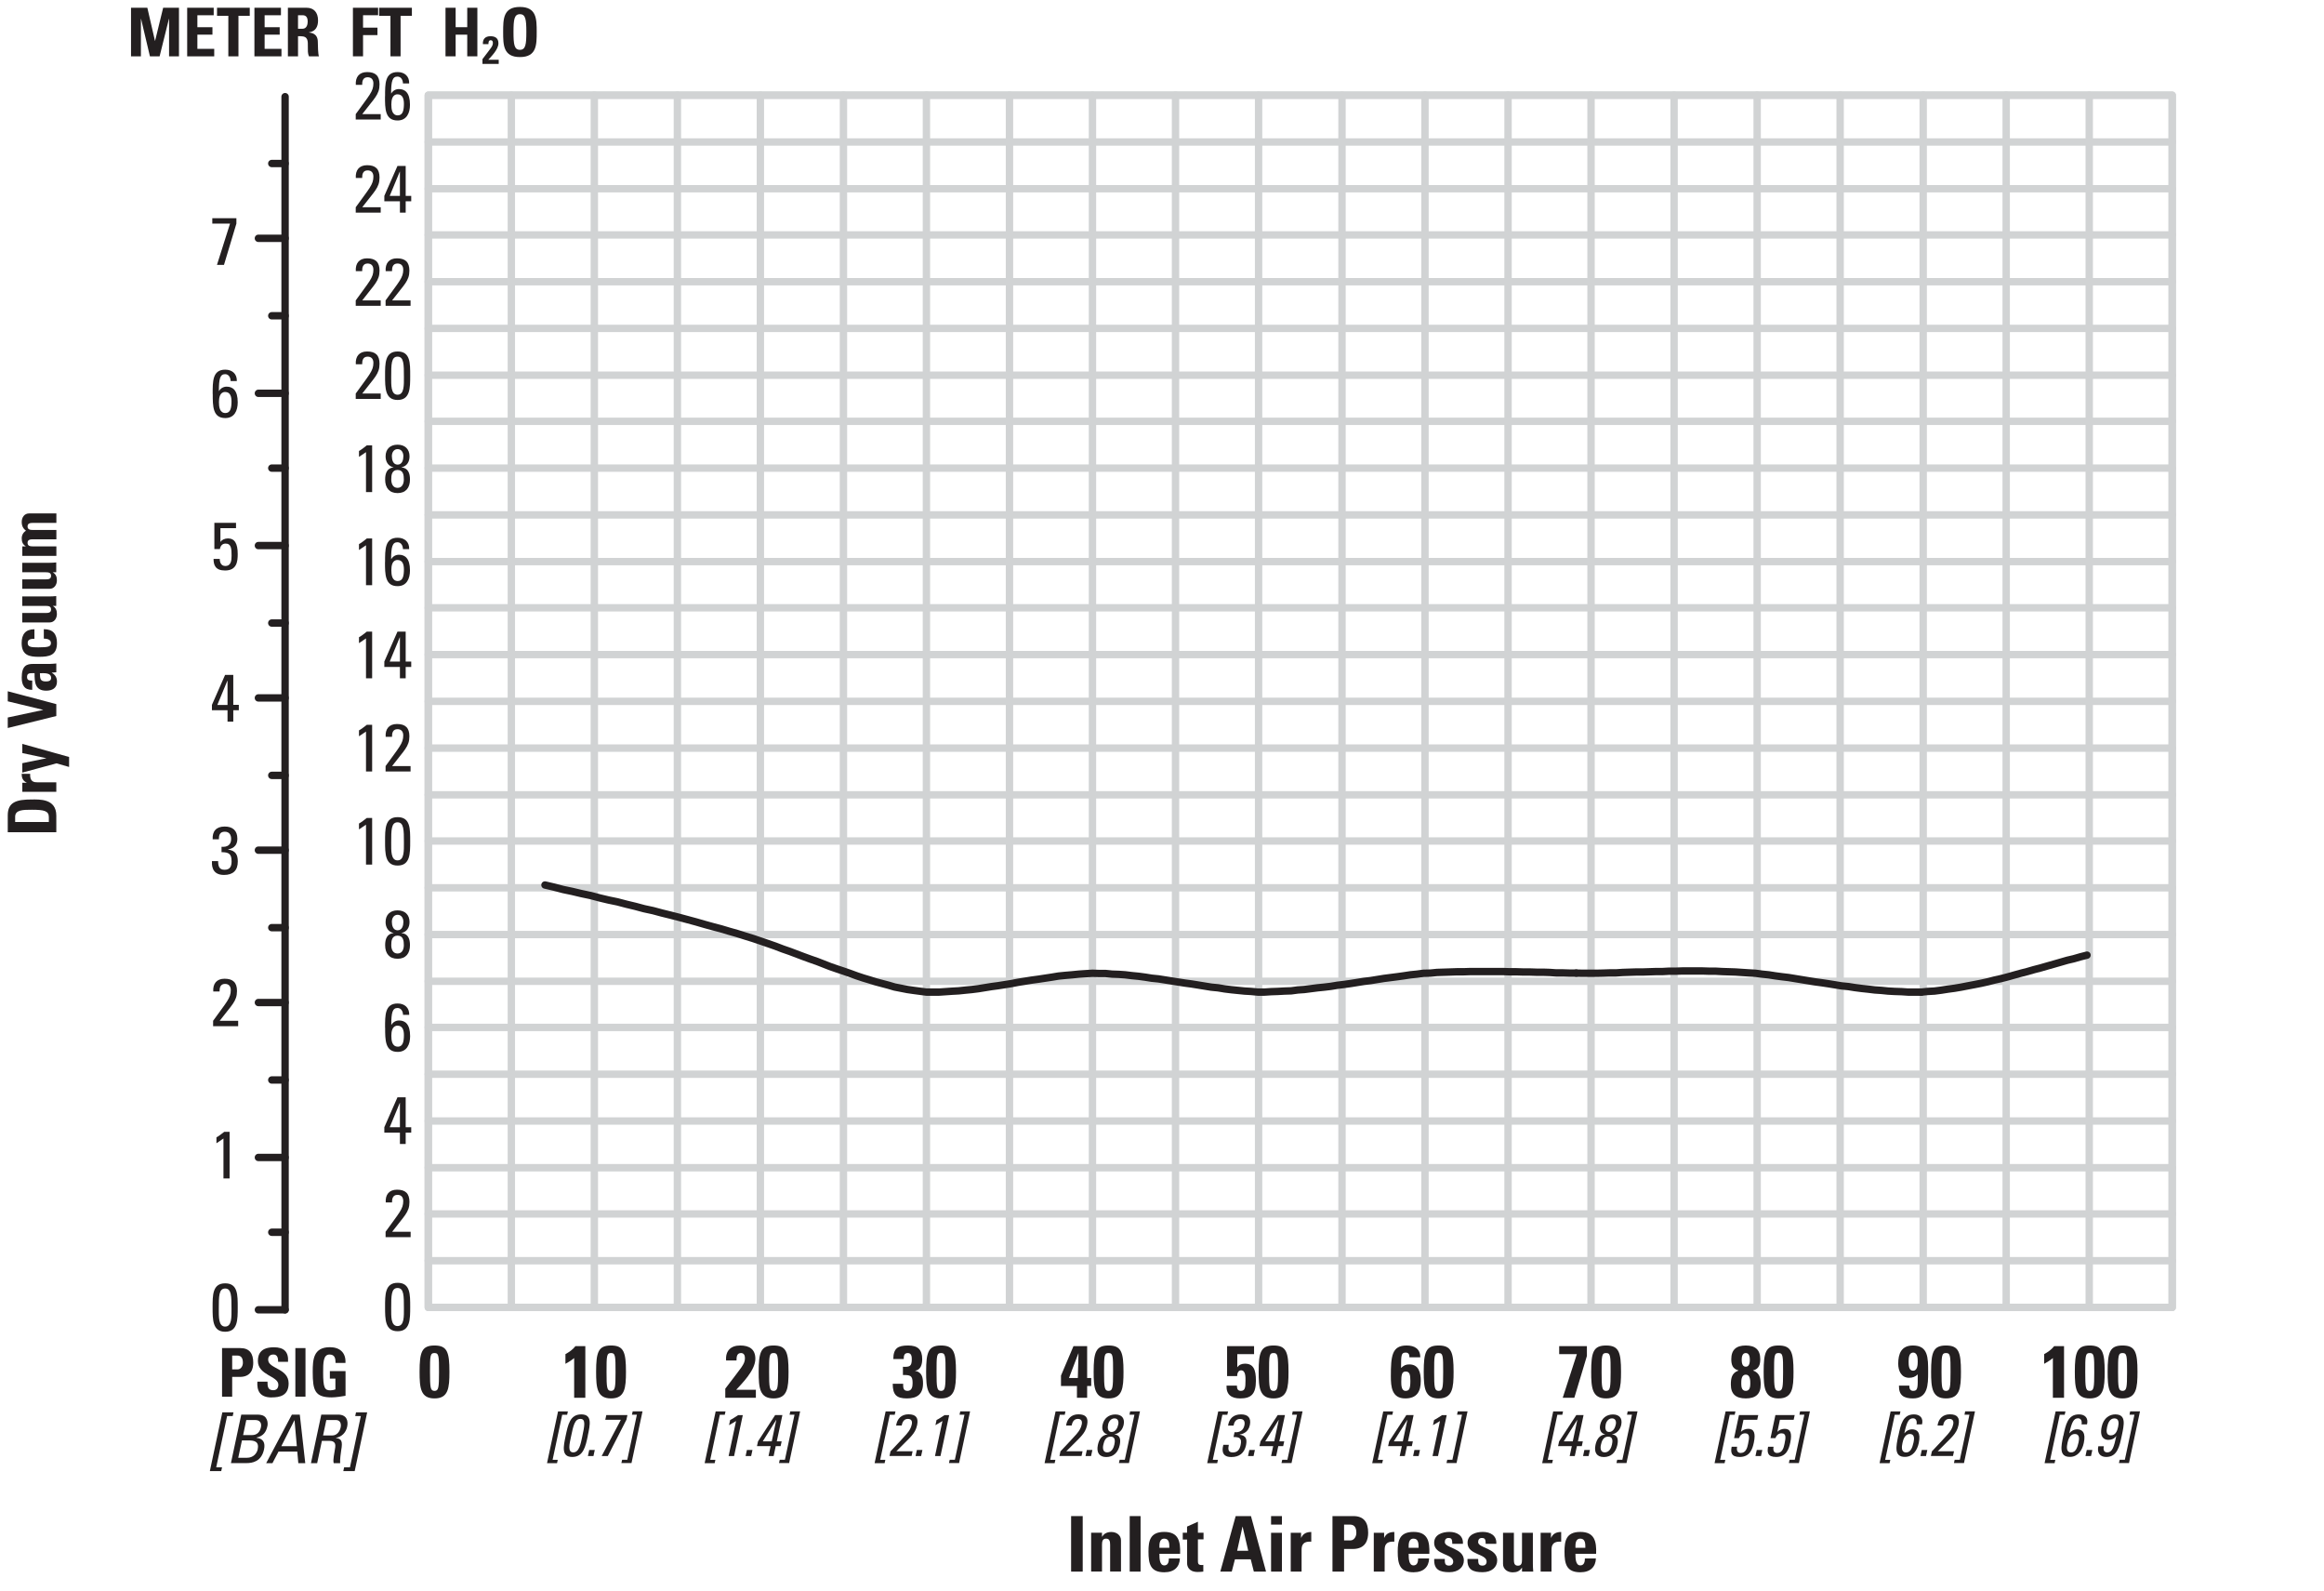 <?xml version="1.0" encoding="UTF-8"?>
<svg xmlns="http://www.w3.org/2000/svg" viewBox="0 0 314.5 215.22">
  <defs>
    <style>
      .cls-1 {
        fill: #231f20;
      }

      .cls-2 {
        stroke: #231f20;
      }

      .cls-2, .cls-3 {
        fill: none;
        stroke-linecap: round;
        stroke-linejoin: round;
      }

      .cls-3 {
        stroke: #d1d3d4;
      }
    </style>
  </defs>
  <g id="Drawn_Grid" data-name="Drawn Grid">
    <g>
      <rect class="cls-3" x="57.96" y="12.88" width="236" height="164"/>
      <line class="cls-3" x1="57.96" y1="170.56" x2="293.96" y2="170.56"/>
      <line class="cls-3" x1="57.96" y1="164.23" x2="293.96" y2="164.23"/>
      <line class="cls-3" x1="57.96" y1="157.98" x2="293.96" y2="157.98"/>
      <line class="cls-3" x1="57.96" y1="151.66" x2="293.96" y2="151.66"/>
      <line class="cls-3" x1="57.96" y1="145.33" x2="293.96" y2="145.33"/>
      <line class="cls-3" x1="57.96" y1="139" x2="293.96" y2="139"/>
      <line class="cls-3" x1="57.96" y1="132.76" x2="293.96" y2="132.76"/>
      <line class="cls-3" x1="57.96" y1="126.43" x2="293.96" y2="126.43"/>
      <line class="cls-3" x1="57.96" y1="120.11" x2="293.96" y2="120.11"/>
      <line class="cls-3" x1="57.96" y1="113.78" x2="293.96" y2="113.78"/>
      <line class="cls-3" x1="57.96" y1="107.53" x2="293.96" y2="107.53"/>
      <line class="cls-3" x1="57.96" y1="101.21" x2="293.96" y2="101.21"/>
      <line class="cls-3" x1="57.96" y1="94.88" x2="293.96" y2="94.88"/>
      <line class="cls-3" x1="57.96" y1="88.56" x2="293.96" y2="88.56"/>
      <line class="cls-3" x1="57.96" y1="82.23" x2="293.96" y2="82.23"/>
      <line class="cls-3" x1="57.96" y1="75.98" x2="293.96" y2="75.98"/>
      <line class="cls-3" x1="57.96" y1="69.66" x2="293.96" y2="69.66"/>
      <line class="cls-3" x1="57.96" y1="63.33" x2="293.96" y2="63.33"/>
      <line class="cls-3" x1="57.96" y1="57" x2="293.96" y2="57"/>
      <line class="cls-3" x1="57.96" y1="50.76" x2="293.96" y2="50.76"/>
      <line class="cls-3" x1="57.96" y1="44.43" x2="293.96" y2="44.43"/>
      <line class="cls-3" x1="57.96" y1="38.11" x2="293.96" y2="38.11"/>
      <line class="cls-3" x1="57.96" y1="31.78" x2="293.96" y2="31.78"/>
      <line class="cls-3" x1="57.96" y1="25.53" x2="293.96" y2="25.53"/>
      <line class="cls-3" x1="57.96" y1="19.21" x2="293.96" y2="19.21"/>
      <line class="cls-3" x1="282.73" y1="12.88" x2="282.73" y2="176.88"/>
      <line class="cls-3" x1="271.49" y1="12.88" x2="271.49" y2="176.88"/>
      <line class="cls-3" x1="260.26" y1="12.88" x2="260.26" y2="176.88"/>
      <line class="cls-3" x1="249.02" y1="12.88" x2="249.02" y2="176.88"/>
      <line class="cls-3" x1="237.79" y1="12.88" x2="237.79" y2="176.88"/>
      <line class="cls-3" x1="226.55" y1="12.88" x2="226.55" y2="176.88"/>
      <line class="cls-3" x1="215.31" y1="12.88" x2="215.31" y2="176.88"/>
      <line class="cls-3" x1="204.08" y1="12.88" x2="204.08" y2="176.88"/>
      <line class="cls-3" x1="192.84" y1="12.88" x2="192.84" y2="176.88"/>
      <line class="cls-3" x1="181.61" y1="12.88" x2="181.61" y2="176.88"/>
      <line class="cls-3" x1="170.32" y1="12.88" x2="170.32" y2="176.88"/>
      <line class="cls-3" x1="159.08" y1="12.88" x2="159.08" y2="176.88"/>
      <line class="cls-3" x1="147.84" y1="12.88" x2="147.84" y2="176.88"/>
      <line class="cls-3" x1="136.61" y1="12.88" x2="136.61" y2="176.88"/>
      <line class="cls-3" x1="125.37" y1="12.88" x2="125.37" y2="176.88"/>
      <line class="cls-3" x1="114.14" y1="12.88" x2="114.14" y2="176.88"/>
      <line class="cls-3" x1="102.9" y1="12.88" x2="102.9" y2="176.88"/>
      <line class="cls-3" x1="91.67" y1="12.88" x2="91.67" y2="176.88"/>
      <line class="cls-3" x1="80.43" y1="12.88" x2="80.43" y2="176.88"/>
      <line class="cls-3" x1="69.2" y1="12.88" x2="69.2" y2="176.88"/>
    </g>
  </g>
  <g id="Curves">
    <polyline class="cls-2" points="73.75 119.73 74.99 120.02 76.21 120.34 77.45 120.6 78.67 120.89 79.91 121.15 81.12 121.47 82.34 121.76 83.55 122.01 84.77 122.33 85.98 122.62 87.17 122.94 88.38 123.2 89.57 123.52 90.75 123.81 91.88 124.1 93.07 124.42 94.22 124.73 95.32 125.05 96.48 125.37 97.58 125.66 98.65 125.98 99.78 126.3 100.85 126.64 101.89 126.96 102.93 127.31 103.94 127.66 104.92 128 105.91 128.38 106.89 128.72 108.74 129.42 109.7 129.77 110.59 130.08 112.38 130.78 113.31 131.1 114.18 131.39 115.07 131.7 115.94 132.02 116.81 132.31 117.68 132.57 118.52 132.83 120.25 133.29 121.06 133.53 122.8 133.87 123.63 133.99 125.37 134.22 127.1 134.22 128.84 134.1 129.74 134.05 130.6 133.96 131.53 133.87 132.4 133.76 134.19 133.47 135.09 133.35 135.98 133.21 136.91 133.06 137.8 132.89 139.6 132.6 140.49 132.48 142.34 132.2 143.24 132.05 144.14 131.96 145.09 131.88 145.99 131.79 146.88 131.73 147.84 131.67 148.71 131.7 149.6 131.7 150.5 131.79 151.4 131.82 152.26 131.88 153.16 131.99 154.09 132.08 154.98 132.2 155.85 132.34 156.75 132.43 158.54 132.71 159.46 132.86 160.36 133 161.26 133.12 162.13 133.26 163.92 133.55 164.84 133.64 165.74 133.79 166.64 133.9 168.43 134.08 169.3 134.13 170.22 134.22 171.12 134.22 172.02 134.16 172.91 134.13 173.81 134.08 174.73 134.05 175.63 133.93 176.5 133.87 178.29 133.64 179.19 133.55 180.11 133.44 181.01 133.29 181.91 133.18 182.77 133.06 184.57 132.77 185.49 132.66 187.28 132.37 189.08 132.14 189.95 132.02 190.87 131.88 191.77 131.79 192.66 131.67 193.56 131.65 194.46 131.56 195.38 131.53 196.28 131.5 197.15 131.47 198.04 131.47 198.94 131.44 203.45 131.44 204.32 131.47 205.21 131.47 206.14 131.5 207.04 131.5 207.93 131.53 208.83 131.53 209.73 131.56 210.59 131.62 211.52 131.62 212.42 131.65 213.31 131.65"/>
    <polyline class="cls-2" points="213.31 131.65 214.21 131.67 216.03 131.67 216.93 131.65 217.79 131.62 218.69 131.62 219.59 131.56 220.48 131.53 221.41 131.5 222.3 131.5 224.1 131.44 224.97 131.44 225.86 131.39 226.79 131.39 227.68 131.36 230.37 131.36 231.3 131.39 232.17 131.39 233.06 131.44 234.86 131.5 235.75 131.56 236.68 131.62 237.57 131.67 238.44 131.79 239.34 131.88 240.23 132.02 241.13 132.14 242.06 132.25 244.75 132.69 245.61 132.83 246.51 132.95 247.44 133.09 249.23 133.38 250.13 133.47 251.02 133.61 251.95 133.73 252.81 133.82 253.71 133.93 254.61 133.99 255.5 134.08 256.4 134.13 257.33 134.16 258.22 134.22 259.99 134.22"/>
    <polyline class="cls-2" points="259.99 134.22 260.88 134.13 261.78 134.08 262.71 133.96 263.6 133.82 264.5 133.7 265.39 133.55 266.26 133.38 267.16 133.21 268.08 133.03 268.98 132.83 269.88 132.6 270.77 132.4 271.67 132.17 272.59 131.91 273.46 131.67 274.36 131.44 275.26 131.18 276.15 130.95 277.05 130.69 277.97 130.43 279.77 129.91 280.63 129.71 281.53 129.45 282.43 129.22"/>
  </g>
  <g id="Drawn_Outer_Box" data-name="Drawn Outer Box">
    <rect class="cls-3" x="57.96" y="12.88" width="236" height="164"/>
  </g>
  <g id="Base_Structure" data-name="Base Structure">
    <line class="cls-2" x1="38.58" y1="177.2" x2="38.58" y2="13.08"/>
    <line class="cls-2" x1="34.97" y1="177.2" x2="38.58" y2="177.2"/>
    <line class="cls-2" x1="34.97" y1="156.59" x2="38.58" y2="156.59"/>
    <line class="cls-2" x1="34.97" y1="135.63" x2="38.58" y2="135.63"/>
    <line class="cls-2" x1="34.97" y1="115.02" x2="38.58" y2="115.02"/>
    <line class="cls-2" x1="34.97" y1="94.42" x2="38.58" y2="94.42"/>
    <line class="cls-2" x1="34.97" y1="73.81" x2="38.58" y2="73.81"/>
    <line class="cls-2" x1="34.97" y1="53.21" x2="38.58" y2="53.21"/>
    <line class="cls-2" x1="34.97" y1="32.24" x2="38.58" y2="32.24"/>
    <line class="cls-2" x1="36.78" y1="166.71" x2="38.58" y2="166.71"/>
    <line class="cls-2" x1="36.78" y1="146.11" x2="38.58" y2="146.11"/>
    <line class="cls-2" x1="36.78" y1="125.5" x2="38.58" y2="125.5"/>
    <line class="cls-2" x1="36.78" y1="104.9" x2="38.58" y2="104.9"/>
    <line class="cls-2" x1="36.78" y1="84.29" x2="38.58" y2="84.29"/>
    <line class="cls-2" x1="36.78" y1="63.33" x2="38.58" y2="63.33"/>
    <line class="cls-2" x1="36.78" y1="42.72" x2="38.58" y2="42.72"/>
    <line class="cls-2" x1="36.78" y1="22.12" x2="38.58" y2="22.12"/>
  </g>
  <g id="Text_Curves_" data-name="Text (Curves)">
    <g>
      <path class="cls-1" d="M60.82,185.59c0,2.19-.14,3.6-2.02,3.6s-2.02-1.41-2.02-3.6c0-2.67.3-3.56,2.02-3.56s2.02.89,2.02,3.56ZM58.19,185.61c0,2.11.05,2.56.61,2.56s.61-.45.61-2.56-.01-2.56-.61-2.56-.61.41-.61,2.56Z"/>
      <path class="cls-1" d="M76.52,183.2c.5-.28.99-.61,1.35-1.08h1.34v6.98h-1.51v-5.37c-.36.3-.77.56-1.18.78v-1.31Z"/>
      <path class="cls-1" d="M84.71,185.59c0,2.19-.14,3.6-2.02,3.6s-2.02-1.41-2.02-3.6c0-2.67.3-3.56,2.02-3.56s2.02.89,2.02,3.56ZM82.08,185.61c0,2.11.05,2.56.61,2.56s.61-.45.61-2.56-.01-2.56-.61-2.56-.61.41-.61,2.56Z"/>
      <path class="cls-1" d="M98.15,189.1v-1.23c2.2-2.93,2.66-3.27,2.66-4.14,0-.35-.13-.68-.53-.68-.58,0-.61.55-.61,1h-1.41c-.1-1.3.63-2.02,1.92-2.02,1.21,0,2.04.49,2.04,1.8,0,1.57-1.83,3.35-2.59,4.19h2.66v1.08h-4.14Z"/>
      <path class="cls-1" d="M106.71,185.59c0,2.19-.14,3.6-2.02,3.6s-2.02-1.41-2.02-3.6c0-2.67.3-3.56,2.02-3.56s2.02.89,2.02,3.56ZM104.08,185.61c0,2.11.05,2.56.61,2.56s.61-.45.61-2.56-.01-2.56-.61-2.56-.61.41-.61,2.56Z"/>
      <path class="cls-1" d="M120.89,183.86c0-.72.16-1.18.48-1.46.32-.27.82-.37,1.52-.37,1.3,0,1.91.53,1.91,1.86,0,.66-.19,1.44-.95,1.55v.02c.91.17,1.06.89,1.06,1.7,0,1.44-.77,2.03-2.18,2.03s-1.92-.49-1.92-1.98h1.41c0,.46-.02.96.59.96s.69-.59.69-1.08c0-1.01-.33-1.07-1.31-1.07v-1.11c.92.04,1.2-.06,1.2-1.03,0-.38-.06-.83-.54-.83-.51,0-.55.41-.55.81h-1.41Z"/>
      <path class="cls-1" d="M129.37,185.59c0,2.19-.14,3.6-2.02,3.6s-2.02-1.41-2.02-3.6c0-2.67.3-3.56,2.02-3.56s2.02.89,2.02,3.56ZM126.74,185.61c0,2.11.05,2.56.61,2.56s.61-.45.61-2.56,0-2.56-.61-2.56-.61.41-.61,2.56Z"/>
      <path class="cls-1" d="M143.58,186.1c1.68-3.95,1.68-3.97,1.69-3.98h1.85v4.31h.55v1.08h-.55v1.59h-1.38v-1.59h-2.16v-1.41ZM145.86,186.43l.09-3.33h-.02l-1.27,3.33h1.2Z"/>
      <path class="cls-1" d="M152.04,185.59c0,2.19-.14,3.6-2.02,3.6s-2.02-1.41-2.02-3.6c0-2.67.3-3.56,2.02-3.56s2.02.89,2.02,3.56ZM149.41,185.61c0,2.11.05,2.56.61,2.56s.61-.45.61-2.56,0-2.56-.61-2.56-.61.41-.61,2.56Z"/>
      <path class="cls-1" d="M167.44,184.94l.02.02c.22-.33.6-.47,1.01-.47,1.15,0,1.49.79,1.49,2.3,0,1.87-.7,2.4-2.13,2.4-1.16,0-1.89-.48-1.85-1.73h1.41c0,.19.02.37.1.5.08.13.21.21.43.21.56,0,.63-.43.63-1.38,0-.45.04-1.4-.6-1.4-.41,0-.53.46-.53.78h-1.36v-4.05h3.65v1.08h-2.27v1.74Z"/>
      <path class="cls-1" d="M174.37,185.59c0,2.19-.14,3.6-2.02,3.6s-2.02-1.41-2.02-3.6c0-2.67.3-3.56,2.02-3.56s2.02.89,2.02,3.56ZM171.74,185.61c0,2.11.05,2.56.61,2.56s.61-.45.61-2.56,0-2.56-.61-2.56-.61.41-.61,2.56Z"/>
      <path class="cls-1" d="M190.73,183.63c0-.18-.02-.34-.09-.45-.08-.12-.2-.19-.4-.19-.62,0-.64.31-.64,2.08.39-.34.6-.48,1.12-.48,1.3,0,1.55,1.15,1.55,2.22,0,1.45-.53,2.38-2.1,2.38-1.82,0-1.95-1.56-1.95-2.99,0-2.78.15-4.17,2.14-4.17,1.06,0,1.85.45,1.84,1.6h-1.47ZM190.86,186.82c0-.88-.11-1.27-.64-1.27s-.59.51-.59,1.39c0,.41,0,1.23.58,1.23.48,0,.65-.27.65-1.35Z"/>
      <path class="cls-1" d="M196.71,185.59c0,2.19-.14,3.6-2.02,3.6s-2.02-1.41-2.02-3.6c0-2.67.3-3.56,2.02-3.56s2.02.89,2.02,3.56ZM194.08,185.61c0,2.11.05,2.56.61,2.56s.61-.45.61-2.56,0-2.56-.61-2.56-.61.41-.61,2.56Z"/>
      <path class="cls-1" d="M214.75,183.45l-1.7,5.65h-1.57l1.91-5.9h-2.39v-1.08h3.75v1.33Z"/>
      <path class="cls-1" d="M219.37,185.59c0,2.19-.14,3.6-2.02,3.6s-2.02-1.41-2.02-3.6c0-2.67.3-3.56,2.02-3.56s2.02.89,2.02,3.56ZM216.74,185.61c0,2.11.05,2.56.61,2.56s.61-.45.61-2.56,0-2.56-.61-2.56-.61.41-.61,2.56Z"/>
      <path class="cls-1" d="M234.23,187.31c0-.86.13-1.57,1.03-1.89v-.02c-.79-.2-.97-.78-.97-1.52,0-1.27.67-1.85,1.96-1.85s1.96.58,1.96,1.85c0,.74-.18,1.32-.97,1.52v.02c.9.32,1.03,1.03,1.03,1.89,0,1.31-.7,1.88-2.02,1.88s-2.02-.57-2.02-1.88ZM235.64,187.22c0,.4.07.95.61.95s.61-.55.61-.95c0-.42.02-1.24-.61-1.24s-.61.82-.61,1.24ZM235.7,183.96c0,.36.05.94.55.94s.55-.58.55-.94c0-.34-.06-.91-.55-.91s-.55.57-.55.91Z"/>
      <path class="cls-1" d="M242.71,185.59c0,2.19-.14,3.6-2.02,3.6s-2.02-1.41-2.02-3.6c0-2.67.3-3.56,2.02-3.56s2.02.89,2.02,3.56ZM240.08,185.61c0,2.11.05,2.56.61,2.56s.61-.45.61-2.56,0-2.56-.61-2.56-.61.41-.61,2.56Z"/>
      <path class="cls-1" d="M258.38,187.46c0,.18.02.36.1.49.08.13.21.22.42.22.7,0,.62-.57.62-2.23-.32.32-.71.46-1.16.46-1.07,0-1.48-.96-1.48-1.89,0-1.37.42-2.48,1.99-2.48,2.07,0,2.06,1.65,2.06,3.61,0,1.72-.03,3.55-2.07,3.55-1.21,0-1.91-.41-1.88-1.73h1.4ZM258.89,185.44c.6,0,.63-.81.63-1.24s-.02-1.21-.62-1.21-.61.81-.61,1.24,0,1.21.6,1.21Z"/>
      <path class="cls-1" d="M265.37,185.59c0,2.19-.14,3.6-2.02,3.6s-2.02-1.41-2.02-3.6c0-2.67.3-3.56,2.02-3.56s2.02.89,2.02,3.56ZM262.74,185.61c0,2.11.05,2.56.61,2.56s.61-.45.61-2.56,0-2.56-.61-2.56-.61.41-.61,2.56Z"/>
      <path class="cls-1" d="M276.63,183.2c.5-.28.99-.61,1.35-1.08h1.34v6.98h-1.51v-5.37c-.36.3-.77.56-1.18.78v-1.31Z"/>
      <path class="cls-1" d="M284.82,185.59c0,2.19-.14,3.6-2.02,3.6s-2.02-1.41-2.02-3.6c0-2.67.3-3.56,2.02-3.56s2.02.89,2.02,3.56ZM282.19,185.61c0,2.11.05,2.56.61,2.56s.61-.45.61-2.56,0-2.56-.61-2.56-.61.41-.61,2.56Z"/>
      <path class="cls-1" d="M289.26,185.59c0,2.19-.14,3.6-2.02,3.6s-2.02-1.41-2.02-3.6c0-2.67.3-3.56,2.02-3.56s2.02.89,2.02,3.56ZM286.63,185.61c0,2.11.05,2.56.61,2.56s.61-.45.61-2.56,0-2.56-.61-2.56-.61.41-.61,2.56Z"/>
    </g>
    <g>
      <path class="cls-1" d="M74.03,197.94l1.49-6.99h1.33l-.1.45h-.67l-1.3,6.1h.7l-.1.45h-1.35Z"/>
      <path class="cls-1" d="M79.55,194.24c-.31,1.45-.6,2.87-2.11,2.87s-1.19-1.42-.89-2.87c.32-1.5.59-2.89,2.11-2.89s1.2,1.39.88,2.89ZM77.27,194.38c-.2.94-.5,2.11.31,2.11s1.01-1.18,1.21-2.11c.32-1.5.51-2.42-.25-2.42s-.96.92-1.27,2.42Z"/>
      <path class="cls-1" d="M80.31,196.99h-.75l.18-.83h.75l-.18.83Z"/>
      <path class="cls-1" d="M82.04,191.44h2.87l-.14.64-2.52,4.91h-.83l2.6-4.91h-2.11l.14-.64Z"/>
      <path class="cls-1" d="M84.09,197.94l.1-.45h.7l1.3-6.1h-.67l.1-.45h1.33l-1.49,6.99h-1.35Z"/>
      <path class="cls-1" d="M95.36,197.94l1.49-6.99h1.33l-.1.45h-.67l-1.3,6.1h.7l-.1.45h-1.35Z"/>
      <path class="cls-1" d="M99.34,196.99h-.74l1.01-4.74-.95.56.15-.7c.2-.08.81-.48,1.08-.66h.63l-1.18,5.55Z"/>
      <path class="cls-1" d="M101.65,196.99h-.75l.18-.83h.75l-.18.83Z"/>
      <path class="cls-1" d="M102.44,195.64l.14-.64,2.32-3.56h.98l-.76,3.56h.66l-.14.64h-.66l-.29,1.35h-.69l.29-1.35h-1.86ZM104.44,195l.61-2.89h-.02l-1.81,2.89h1.22Z"/>
      <path class="cls-1" d="M105.42,197.94l.1-.45h.7l1.3-6.1h-.67l.1-.45h1.33l-1.49,6.99h-1.35Z"/>
      <path class="cls-1" d="M118.36,197.94l1.49-6.99h1.33l-.1.45h-.67l-1.3,6.1h.7l-.1.45h-1.35Z"/>
      <path class="cls-1" d="M120.37,196.99l.14-.64c2.11-2.27,2.68-2.69,2.88-3.65.09-.44-.06-.74-.53-.74-.55,0-.75.46-.84.9h-.75c.13-.92.72-1.52,1.67-1.52,1,0,1.38.46,1.17,1.46-.26,1.24-.98,1.66-2.81,3.54h2.2l-.14.64h-2.98Z"/>
      <path class="cls-1" d="M124.65,196.99h-.75l.18-.83h.75l-.18.83Z"/>
      <path class="cls-1" d="M127.27,196.99h-.74l1.01-4.74-.95.56.15-.7c.2-.08.81-.48,1.08-.66h.63l-1.18,5.55Z"/>
      <path class="cls-1" d="M128.42,197.94l.1-.45h.7l1.3-6.1h-.67l.1-.45h1.33l-1.49,6.99h-1.35Z"/>
      <path class="cls-1" d="M141.36,197.94l1.49-6.99h1.33l-.09.45h-.67l-1.3,6.1h.7l-.1.45h-1.35Z"/>
      <path class="cls-1" d="M143.37,196.99l.14-.64c2.11-2.27,2.68-2.69,2.88-3.65.09-.44-.06-.74-.53-.74-.55,0-.75.46-.84.9h-.75c.13-.92.72-1.52,1.67-1.52,1,0,1.38.46,1.17,1.46-.26,1.24-.98,1.66-2.81,3.54h2.2l-.14.64h-2.98Z"/>
      <path class="cls-1" d="M147.65,196.99h-.75l.18-.83h.75l-.18.83Z"/>
      <path class="cls-1" d="M150.81,194.06c.8.08.87.72.72,1.44-.21,1-.86,1.62-1.82,1.62s-1.35-.62-1.14-1.62c.15-.72.5-1.36,1.33-1.44h0c-.63-.14-.83-.68-.69-1.31.19-.87.85-1.39,1.72-1.39s1.31.52,1.13,1.39c-.13.63-.56,1.18-1.25,1.3h0ZM150.79,195.5c.11-.5.19-1.14-.5-1.14s-.88.64-.99,1.14c-.1.48-.02.99.53.99s.85-.51.95-.99ZM151.33,192.72c.09-.42-.04-.83-.51-.83s-.78.42-.86.83c-.09.41-.08,1.01.47,1.01s.82-.6.9-1.01Z"/>
      <path class="cls-1" d="M151.42,197.94l.1-.45h.7l1.3-6.1h-.67l.09-.45h1.33l-1.49,6.99h-1.35Z"/>
      <path class="cls-1" d="M163.37,197.94l1.49-6.99h1.33l-.1.45h-.67l-1.3,6.1h.7l-.1.45h-1.35Z"/>
      <path class="cls-1" d="M167.07,193.76c.65.06,1.18-.21,1.33-.92.11-.5-.04-.87-.58-.87-.61,0-.8.46-.89.9h-.74c.14-.94.72-1.52,1.75-1.52.94,0,1.4.47,1.2,1.44-.22,1.05-1.03,1.21-1.37,1.29v.02c.84.12,1.02.58.85,1.42-.23,1.08-.92,1.6-1.99,1.6-1.55,0-1.15-1.34-1.08-1.65h.74c-.11.55-.12,1.03.54,1.03s.93-.41,1.06-1c.19-.9-.11-1.09-.96-1.09l.14-.65Z"/>
      <path class="cls-1" d="M169.64,196.99h-.75l.18-.83h.75l-.18.83Z"/>
      <path class="cls-1" d="M170.44,195.64l.14-.64,2.33-3.56h.98l-.76,3.56h.66l-.14.64h-.66l-.29,1.35h-.69l.29-1.35h-1.86ZM172.44,195l.61-2.89h-.02l-1.81,2.89h1.22Z"/>
      <path class="cls-1" d="M173.42,197.94l.1-.45h.7l1.3-6.1h-.67l.09-.45h1.33l-1.49,6.99h-1.35Z"/>
      <path class="cls-1" d="M185.7,197.94l1.49-6.99h1.33l-.1.45h-.67l-1.3,6.1h.7l-.1.45h-1.35Z"/>
      <path class="cls-1" d="M187.85,195.64l.14-.64,2.33-3.56h.98l-.76,3.56h.66l-.14.64h-.66l-.29,1.35h-.69l.29-1.35h-1.86ZM189.84,195l.61-2.89h-.02l-1.81,2.89h1.22Z"/>
      <path class="cls-1" d="M191.98,196.99h-.75l.18-.83h.75l-.18.83Z"/>
      <path class="cls-1" d="M194.6,196.99h-.74l1.01-4.74-.95.56.15-.7c.2-.08.81-.48,1.08-.66h.63l-1.18,5.55Z"/>
      <path class="cls-1" d="M195.75,197.94l.1-.45h.7l1.3-6.1h-.67l.09-.45h1.33l-1.49,6.99h-1.35Z"/>
      <path class="cls-1" d="M208.7,197.94l1.49-6.99h1.33l-.1.45h-.67l-1.3,6.1h.7l-.1.45h-1.35Z"/>
      <path class="cls-1" d="M210.85,195.64l.14-.64,2.33-3.56h.98l-.76,3.56h.66l-.14.64h-.66l-.29,1.35h-.69l.29-1.35h-1.86ZM212.84,195l.61-2.89h-.02l-1.81,2.89h1.22Z"/>
      <path class="cls-1" d="M214.98,196.99h-.75l.18-.83h.75l-.18.83Z"/>
      <path class="cls-1" d="M218.15,194.06c.8.08.87.72.72,1.44-.21,1-.86,1.62-1.82,1.62s-1.35-.62-1.14-1.62c.15-.72.5-1.36,1.33-1.44h0c-.63-.14-.83-.68-.69-1.31.19-.87.85-1.39,1.72-1.39s1.31.52,1.13,1.39c-.13.63-.56,1.18-1.25,1.3h0ZM218.13,195.5c.11-.5.19-1.14-.5-1.14s-.88.64-.99,1.14c-.1.48-.02.99.53.99s.85-.51.95-.99ZM218.66,192.72c.09-.42-.04-.83-.51-.83s-.78.42-.86.83c-.09.41-.08,1.01.47,1.01s.82-.6.9-1.01Z"/>
      <path class="cls-1" d="M218.75,197.94l.1-.45h.7l1.3-6.1h-.67l.09-.45h1.33l-1.49,6.99h-1.35Z"/>
      <path class="cls-1" d="M232.03,197.94l1.49-6.99h1.33l-.1.45h-.67l-1.3,6.1h.7l-.1.45h-1.35Z"/>
      <path class="cls-1" d="M237.94,191.44l-.14.64h-1.86l-.34,1.62v.02c.18-.24.61-.42.98-.42.79,0,1.03.59.76,1.87-.19.89-.53,1.94-1.92,1.94-1.15,0-1.23-.63-1.08-1.38h.74c-.09.43,0,.84.48.84.7,0,.89-.68,1-1.22.17-.81.28-1.44-.41-1.44-.4,0-.68.28-.82.65h-.66l.66-3.12h2.59Z"/>
      <path class="cls-1" d="M238.31,196.99h-.75l.18-.83h.75l-.18.83Z"/>
      <path class="cls-1" d="M242.87,191.44l-.14.64h-1.86l-.34,1.62v.02c.18-.24.61-.42.98-.42.79,0,1.03.59.76,1.87-.19.89-.53,1.94-1.92,1.94-1.15,0-1.23-.63-1.08-1.38h.74c-.09.43,0,.84.48.84.7,0,.89-.68,1-1.22.17-.81.28-1.44-.41-1.44-.4,0-.68.28-.82.65h-.66l.66-3.12h2.59Z"/>
      <path class="cls-1" d="M242.08,197.94l.1-.45h.7l1.3-6.1h-.67l.09-.45h1.33l-1.49,6.99h-1.35Z"/>
      <path class="cls-1" d="M254.36,197.94l1.49-6.99h1.33l-.1.45h-.67l-1.3,6.1h.7l-.1.45h-1.35Z"/>
      <path class="cls-1" d="M256.9,194.24c.32-1.5.59-2.89,2.11-2.89.83,0,1.3.51,1.09,1.35h-.74c.08-.38-.03-.82-.47-.82-.6,0-.86.53-1.18,2.01h.02c.25-.32.63-.52,1.01-.52.71,0,1.23.42.92,1.86-.21.99-.8,1.87-1.88,1.87-1.5,0-1.19-1.42-.89-2.87ZM257.96,196.5c.6,0,.84-.66,1-1.38.11-.5.13-1.12-.51-1.12s-.89.7-.99,1.2c-.12.55-.21,1.3.51,1.3Z"/>
      <path class="cls-1" d="M260.64,196.99h-.75l.18-.83h.75l-.18.83Z"/>
      <path class="cls-1" d="M261.3,196.99l.14-.64c2.11-2.27,2.67-2.69,2.88-3.65.09-.44-.06-.74-.53-.74-.55,0-.75.46-.84.9h-.75c.13-.92.72-1.52,1.67-1.52,1,0,1.38.46,1.17,1.46-.26,1.24-.98,1.66-2.81,3.54h2.2l-.14.64h-2.98Z"/>
      <path class="cls-1" d="M264.42,197.94l.1-.45h.7l1.3-6.1h-.67l.09-.45h1.33l-1.49,6.99h-1.35Z"/>
      <path class="cls-1" d="M276.69,197.94l1.49-6.99h1.33l-.1.45h-.67l-1.3,6.1h.7l-.1.45h-1.35Z"/>
      <path class="cls-1" d="M279.23,194.24c.32-1.5.59-2.89,2.11-2.89.83,0,1.3.51,1.09,1.35h-.74c.08-.38-.03-.82-.47-.82-.6,0-.86.53-1.18,2.01h.02c.25-.32.63-.52,1.01-.52.71,0,1.23.42.92,1.86-.21.99-.8,1.87-1.88,1.87-1.5,0-1.19-1.42-.89-2.87ZM280.29,196.5c.6,0,.84-.66,1-1.38.11-.5.13-1.12-.51-1.12s-.89.7-.99,1.2c-.12.55-.2,1.3.51,1.3Z"/>
      <path class="cls-1" d="M282.97,196.99h-.75l.18-.83h.75l-.18.83Z"/>
      <path class="cls-1" d="M287.13,194.24c-.31,1.45-.6,2.87-2.11,2.87-.83,0-1.26-.57-1.06-1.45h.74c-.09.41-.02.83.46.83.71,0,.93-.78,1.23-2.21h-.02c-.26.38-.64.52-1.06.52s-1.22-.23-.9-1.75c.26-1.25,1.11-1.7,1.84-1.7,1.52,0,1.2,1.39.88,2.89ZM285.15,193.04c-.12.55-.14,1.15.5,1.15s.87-.6.99-1.15c.11-.5.13-1.15-.5-1.15s-.88.65-.99,1.15Z"/>
      <path class="cls-1" d="M286.75,197.94l.1-.45h.7l1.3-6.1h-.67l.09-.45h1.33l-1.49,6.99h-1.35Z"/>
    </g>
    <g>
      <path class="cls-1" d="M28.72,29.52h3.27v.73l-1.68,5.59h-.95l1.77-5.59h-2.4v-.73Z"/>
      <path class="cls-1" d="M28.78,53.3c0-1.7-.03-3.29,1.7-3.29.95,0,1.6.58,1.57,1.54h-.84c0-.44-.24-.93-.74-.93-.68,0-.85.6-.85,2.28h.02c.21-.36.59-.59,1.03-.59.81,0,1.5.47,1.5,2.12,0,1.13-.45,2.13-1.68,2.13-1.71,0-1.7-1.62-1.7-3.27ZM30.53,55.87c.68,0,.8-.75.8-1.57,0-.57-.13-1.27-.86-1.27s-.84.8-.84,1.37c0,.63.08,1.48.89,1.48Z"/>
      <path class="cls-1" d="M31.94,70.72v.73h-2.11v1.84l.02.02c.14-.27.57-.47,1-.47.9,0,1.32.67,1.32,2.13,0,1.01-.13,2.21-1.71,2.21-1.31,0-1.56-.72-1.56-1.57h.84c0,.49.19.96.75.96.79,0,.85-.77.85-1.39,0-.92-.03-1.64-.81-1.64-.46,0-.7.32-.77.74h-.75v-3.55h2.95Z"/>
      <path class="cls-1" d="M28.68,96.09v-.73l1.78-4.05h1.11v4.05h.75v.73h-.75v1.54h-.78v-1.54h-2.11ZM30.79,95.37v-3.28h-.02l-1.36,3.28h1.38Z"/>
      <path class="cls-1" d="M29.99,114.56c.75.06,1.29-.24,1.29-1.05,0-.57-.25-.99-.87-.99-.69,0-.8.52-.79,1.03h-.84c-.06-1.07.46-1.73,1.63-1.73,1.07,0,1.71.54,1.71,1.64,0,1.19-.88,1.37-1.25,1.46v.02c.99.14,1.31.66,1.31,1.61,0,1.23-.66,1.82-1.87,1.82-1.77,0-1.63-1.52-1.63-1.87h.84c0,.63.11,1.17.86,1.17s.96-.46.96-1.14c0-1.02-.38-1.24-1.36-1.24v-.74Z"/>
      <path class="cls-1" d="M28.84,138.83v-.73c1.85-2.58,2.39-3.06,2.39-4.15,0-.5-.25-.84-.78-.84-.63,0-.75.52-.74,1.03h-.85c-.07-1.05.45-1.73,1.53-1.73,1.14,0,1.68.52,1.68,1.66,0,1.41-.71,1.88-2.34,4.03h2.5v.73h-3.39Z"/>
      <path class="cls-1" d="M31.08,159.43h-.84v-5.4l-.95.64v-.8c.21-.09.81-.55,1.06-.75h.72v6.32Z"/>
      <path class="cls-1" d="M32.17,176.9c0,1.65,0,3.27-1.7,3.27s-1.7-1.62-1.7-3.27-.03-3.28,1.7-3.28,1.7,1.58,1.7,3.28ZM29.61,177.07c0,1.06-.06,2.4.86,2.4s.86-1.34.86-2.4c0-1.7,0-2.75-.86-2.75s-.86,1.05-.86,2.75Z"/>
    </g>
    <g>
      <path class="cls-1" d="M48.14,16.17v-.73c1.85-2.58,2.39-3.06,2.39-4.15,0-.5-.25-.84-.78-.84-.63,0-.75.52-.74,1.03h-.86c-.07-1.05.45-1.73,1.53-1.73,1.14,0,1.68.52,1.68,1.66,0,1.41-.71,1.88-2.34,4.03h2.5v.73h-3.39Z"/>
      <path class="cls-1" d="M52.11,13.04c0-1.7-.03-3.29,1.7-3.29.95,0,1.6.58,1.56,1.54h-.84c0-.44-.24-.93-.74-.93-.68,0-.86.6-.86,2.28h.02c.21-.36.59-.59,1.03-.59.81,0,1.5.47,1.5,2.12,0,1.13-.45,2.13-1.68,2.13-1.71,0-1.7-1.62-1.7-3.27ZM53.86,15.6c.68,0,.8-.75.8-1.57,0-.57-.13-1.27-.86-1.27s-.84.8-.84,1.37c0,.63.08,1.48.89,1.48Z"/>
      <path class="cls-1" d="M48.14,28.77v-.73c1.85-2.58,2.39-3.06,2.39-4.15,0-.5-.25-.84-.78-.84-.63,0-.75.52-.74,1.03h-.86c-.07-1.05.45-1.73,1.53-1.73,1.14,0,1.68.52,1.68,1.66,0,1.41-.71,1.88-2.34,4.03h2.5v.73h-3.39Z"/>
      <path class="cls-1" d="M52.01,27.23v-.73l1.78-4.05h1.11v4.05h.75v.73h-.75v1.54h-.78v-1.54h-2.11ZM54.12,26.5v-3.28h-.02l-1.36,3.28h1.38Z"/>
      <path class="cls-1" d="M48.14,41.37v-.73c1.85-2.58,2.39-3.06,2.39-4.15,0-.5-.25-.84-.78-.84-.63,0-.75.52-.74,1.03h-.86c-.07-1.05.45-1.73,1.53-1.73,1.14,0,1.68.52,1.68,1.66,0,1.41-.71,1.88-2.34,4.03h2.5v.73h-3.39Z"/>
      <path class="cls-1" d="M52.18,41.37v-.73c1.85-2.58,2.39-3.06,2.39-4.15,0-.5-.25-.84-.78-.84-.63,0-.75.52-.74,1.03h-.86c-.07-1.05.45-1.73,1.53-1.73,1.14,0,1.68.52,1.68,1.66,0,1.41-.71,1.88-2.34,4.03h2.5v.73h-3.39Z"/>
      <path class="cls-1" d="M48.14,53.97v-.73c1.85-2.58,2.39-3.06,2.39-4.15,0-.5-.25-.84-.78-.84-.63,0-.75.52-.74,1.03h-.86c-.07-1.05.45-1.73,1.53-1.73,1.14,0,1.68.52,1.68,1.66,0,1.41-.71,1.88-2.34,4.03h2.5v.73h-3.39Z"/>
      <path class="cls-1" d="M55.51,50.84c0,1.65,0,3.27-1.7,3.27s-1.7-1.62-1.7-3.27-.03-3.29,1.7-3.29,1.7,1.58,1.7,3.29ZM52.94,51c0,1.06-.06,2.4.86,2.4s.86-1.34.86-2.4c0-1.7,0-2.75-.86-2.75s-.86,1.05-.86,2.75Z"/>
      <path class="cls-1" d="M50.37,66.57h-.84v-5.4l-.95.64v-.8c.21-.09.81-.55,1.06-.76h.72v6.32Z"/>
      <path class="cls-1" d="M54.32,63.23c.93.09,1.16.82,1.16,1.64,0,1.14-.58,1.84-1.68,1.84s-1.68-.7-1.68-1.84c0-.82.24-1.55,1.16-1.64h0c-.75-.15-1.1-.77-1.1-1.49,0-.99.63-1.58,1.62-1.58s1.62.59,1.62,1.58c0,.72-.35,1.34-1.1,1.48h0ZM54.65,64.87c0-.56-.06-1.29-.85-1.29s-.85.73-.85,1.29.22,1.13.85,1.13.85-.58.85-1.13ZM54.59,61.71c0-.47-.25-.95-.78-.95s-.78.47-.78.95.15,1.15.78,1.15.78-.68.78-1.15Z"/>
      <path class="cls-1" d="M50.37,79.17h-.84v-5.4l-.95.64v-.8c.21-.09.81-.55,1.06-.76h.72v6.32Z"/>
      <path class="cls-1" d="M52.11,76.04c0-1.7-.03-3.29,1.7-3.29.95,0,1.6.58,1.56,1.54h-.84c0-.44-.24-.93-.74-.93-.68,0-.86.6-.86,2.28h.02c.21-.36.59-.59,1.03-.59.81,0,1.5.47,1.5,2.12,0,1.13-.45,2.13-1.68,2.13-1.71,0-1.7-1.62-1.7-3.27ZM53.86,78.6c.68,0,.8-.75.8-1.57,0-.57-.13-1.27-.86-1.27s-.84.8-.84,1.37c0,.63.08,1.48.89,1.48Z"/>
      <path class="cls-1" d="M50.37,91.77h-.84v-5.4l-.95.64v-.8c.21-.09.81-.55,1.06-.76h.72v6.32Z"/>
      <path class="cls-1" d="M52.01,90.23v-.73l1.78-4.05h1.11v4.05h.75v.73h-.75v1.54h-.78v-1.54h-2.11ZM54.12,89.5v-3.28h-.02l-1.36,3.28h1.38Z"/>
      <path class="cls-1" d="M50.37,104.37h-.84v-5.4l-.95.64v-.8c.21-.09.81-.55,1.06-.75h.72v6.32Z"/>
      <path class="cls-1" d="M52.18,104.37v-.73c1.85-2.58,2.39-3.06,2.39-4.15,0-.5-.25-.84-.78-.84-.63,0-.75.52-.74,1.03h-.86c-.07-1.05.45-1.73,1.53-1.73,1.14,0,1.68.52,1.68,1.66,0,1.41-.71,1.88-2.34,4.03h2.5v.73h-3.39Z"/>
      <path class="cls-1" d="M50.37,116.97h-.84v-5.4l-.95.64v-.8c.21-.09.81-.55,1.06-.75h.72v6.32Z"/>
      <path class="cls-1" d="M55.51,113.83c0,1.65,0,3.27-1.7,3.27s-1.7-1.62-1.7-3.27-.03-3.28,1.7-3.28,1.7,1.58,1.7,3.28ZM52.94,114c0,1.06-.06,2.4.86,2.4s.86-1.34.86-2.4c0-1.7,0-2.75-.86-2.75s-.86,1.05-.86,2.75Z"/>
      <path class="cls-1" d="M54.32,126.23c.93.09,1.16.82,1.16,1.64,0,1.14-.58,1.84-1.68,1.84s-1.68-.7-1.68-1.84c0-.82.24-1.55,1.16-1.64h0c-.75-.15-1.1-.77-1.1-1.49,0-.99.63-1.58,1.62-1.58s1.62.59,1.62,1.58c0,.72-.35,1.34-1.1,1.48h0ZM54.65,127.87c0-.56-.06-1.29-.85-1.29s-.85.73-.85,1.29.22,1.13.85,1.13.85-.58.85-1.13ZM54.59,124.71c0-.47-.25-.95-.78-.95s-.78.47-.78.95.15,1.15.78,1.15.78-.68.78-1.15Z"/>
      <path class="cls-1" d="M52.11,139.04c0-1.7-.03-3.28,1.7-3.28.95,0,1.6.58,1.57,1.54h-.84c0-.44-.24-.93-.74-.93-.68,0-.85.6-.85,2.28h.02c.21-.36.59-.59,1.03-.59.81,0,1.5.47,1.5,2.12,0,1.13-.45,2.13-1.68,2.13-1.71,0-1.7-1.62-1.7-3.27ZM53.86,141.6c.68,0,.8-.75.8-1.57,0-.57-.13-1.27-.86-1.27s-.84.8-.84,1.36c0,.63.08,1.48.89,1.48Z"/>
      <path class="cls-1" d="M52.01,153.23v-.73l1.78-4.05h1.11v4.05h.75v.73h-.75v1.54h-.78v-1.54h-2.11ZM54.12,152.5v-3.29h-.02l-1.36,3.29h1.38Z"/>
      <path class="cls-1" d="M52.18,167.37v-.73c1.85-2.58,2.39-3.06,2.39-4.15,0-.5-.25-.84-.78-.84-.63,0-.75.52-.74,1.03h-.85c-.07-1.05.45-1.73,1.53-1.73,1.14,0,1.68.52,1.68,1.66,0,1.41-.71,1.88-2.34,4.03h2.5v.73h-3.39Z"/>
      <path class="cls-1" d="M55.51,176.83c0,1.65,0,3.27-1.7,3.27s-1.7-1.62-1.7-3.27-.03-3.28,1.7-3.28,1.7,1.58,1.7,3.28ZM52.94,177c0,1.06-.06,2.4.86,2.4s.86-1.34.86-2.4c0-1.7,0-2.75-.86-2.75s-.86,1.05-.86,2.75Z"/>
    </g>
    <g>
      <path class="cls-1" d="M1.05,112.59v-2.29c0-1.8,1.2-2.14,3.25-2.14,1.01,0,3.32-.15,3.32,2.19v2.24H1.05ZM6.61,111.22v-.67c0-.84-.63-1-2.28-1-1.21,0-2.28,0-2.28.95v.71h4.55Z"/>
      <path class="cls-1" d="M3.02,105.9h.59v-.02c-.53-.24-.68-.67-.68-1.19h1.15c-.07,1.13.58,1.15,1.04,1.15h2.5v1.28H3.02v-1.22Z"/>
      <path class="cls-1" d="M7.65,103.27l-4.63,1.25v-1.27l3.23-.66v-.02l-3.23-.69v-1.24l6.33,1.77v1.35l-1.7-.49Z"/>
      <path class="cls-1" d="M1.05,98.5v-1.43l4.78-1.02v-.02l-4.78-1.15v-1.36l6.57,1.74v1.61l-6.57,1.62Z"/>
      <path class="cls-1" d="M6.76,89.82c.28,0,.57-.04.86-.06v1.19l-.61.05v.02c.47.27.7.65.7,1.2,0,.89-.66,1.22-1.46,1.22-1.52,0-1.58-1.17-1.57-2.37h-.35c-.39,0-.67.05-.67.52s.34.48.7.48v1.26c-.56,0-.91-.17-1.12-.47-.22-.29-.3-.71-.3-1.2,0-1.63.7-1.84,1.54-1.84h2.29ZM6.19,92.19c.33,0,.73-.05.73-.47,0-.76-1.02-.64-1.52-.64.03.64-.03,1.11.79,1.11Z"/>
      <path class="cls-1" d="M4.66,86.42c-.68,0-.91.17-.91.57,0,.55.48.59,1.44.59,1.4,0,1.7-.12,1.7-.59,0-.4-.36-.59-.96-.59v-1.28c1.25,0,1.78.67,1.78,1.87,0,1.66-1.01,1.87-2.45,1.87-1.26,0-2.33-.18-2.33-1.87,0-1.18.53-1.86,1.73-1.86v1.28Z"/>
      <path class="cls-1" d="M7.15,81.96v.02c.41.25.55.6.55,1.08,0,.61-.36,1.15-1,1.15h-3.69v-1.28h3.19c.41,0,.71-.07.71-.48s-.3-.48-.71-.48h-3.19v-1.28h3.69c.3,0,.61-.02.91-.05v1.33h-.46Z"/>
      <path class="cls-1" d="M7.15,77.41v.02c.41.25.55.6.55,1.08,0,.61-.36,1.15-1,1.15h-3.69v-1.28h3.19c.41,0,.71-.07.71-.48s-.3-.48-.71-.48h-3.19v-1.28h3.69c.3,0,.61-.02.91-.05v1.33h-.46Z"/>
      <path class="cls-1" d="M3.49,73.93v-.02c-.41-.25-.55-.6-.55-1.08,0-.45.22-.82.58-1.03-.4-.3-.58-.66-.58-1.19,0-.61.36-1.15,1-1.15h3.69v1.28h-3.17c-.41,0-.73.07-.73.48s.32.48.73.48h3.17v1.26h-3.17c-.41,0-.73.07-.73.48s.32.48.73.48h3.17v1.28H3.02v-1.28h.46Z"/>
    </g>
    <g>
      <path class="cls-1" d="M17.73,7.62V1.05h2.21l1.03,4.47h.02l1.09-4.47h2.14v6.57h-1.34V2.55h-.02l-1.26,5.07h-1.31l-1.2-5.07h-.02v5.07h-1.34Z"/>
      <path class="cls-1" d="M25.33,7.62V1.05h3.59v1.01h-2.21v1.62h2.04v1.01h-2.04v1.92h2.28v1.01h-3.66Z"/>
      <path class="cls-1" d="M33.8,1.05v1.09h-1.53v5.48h-1.37V2.14h-1.53v-1.09h4.43Z"/>
      <path class="cls-1" d="M34.43,7.62V1.05h3.59v1.01h-2.21v1.62h2.04v1.01h-2.04v1.92h2.28v1.01h-3.66Z"/>
      <path class="cls-1" d="M40.33,7.62h-1.37V1.05h2.54c.94,0,1.54.6,1.54,1.72,0,.84-.33,1.47-1.22,1.61v.02c.3.04,1.19.11,1.19,1.29,0,.42.03,1.66.15,1.93h-1.35c-.18-.4-.15-.85-.15-1.27,0-.78.07-1.45-.98-1.45h-.35v2.72ZM40.33,3.89h.61c.55,0,.7-.55.7-.96,0-.63-.26-.87-.7-.87h-.61v1.83Z"/>
    </g>
    <g>
      <path class="cls-1" d="M47.76,7.62V1.05h3.41v1.01h-2.04v1.68h1.95v1.01h-1.95v2.87h-1.37Z"/>
      <path class="cls-1" d="M55.74,1.05v1.09h-1.53v5.48h-1.37V2.14h-1.53v-1.09h4.43Z"/>
    </g>
    <g>
      <path class="cls-1" d="M63.23,3.68V1.05h1.37v6.57h-1.37v-2.93h-1.57v2.93h-1.37V1.05h1.37v2.63h1.57Z"/>
      <path class="cls-1" d="M65.29,8.65v-.65c1.17-1.55,1.41-1.74,1.41-2.2,0-.19-.07-.36-.28-.36-.31,0-.32.29-.32.53h-.75c-.05-.69.33-1.07,1.02-1.07.64,0,1.08.26,1.08.96,0,.83-.97,1.78-1.37,2.22h1.41v.57h-2.2Z"/>
      <path class="cls-1" d="M68.09,4.33c0-1.74,0-3.39,2.27-3.39s2.27,1.66,2.27,3.39,0,3.39-2.27,3.39-2.27-1.67-2.27-3.39ZM71.23,4.33c0-1.68-.1-2.41-.87-2.41s-.87.73-.87,2.41.1,2.41.87,2.41.87-.73.87-2.41Z"/>
    </g>
    <g>
      <path class="cls-1" d="M144.95,212.62v-7.51h1.57v7.51h-1.57Z"/>
      <path class="cls-1" d="M149.13,207.9h.02c.15-.24.32-.4.52-.49.21-.1.45-.15.72-.15.7,0,1.31.42,1.31,1.14v4.21h-1.47v-3.62c0-.47-.08-.83-.55-.83s-.55.36-.55.83v3.62h-1.47v-5.25h1.47v.53Z"/>
      <path class="cls-1" d="M154.35,205.11v7.51h-1.47v-7.51h1.47Z"/>
      <path class="cls-1" d="M156.9,210.22c0,.62.02,1.56.66,1.56.52,0,.62-.5.62-.94h1.49c-.02.57-.21,1.04-.56,1.36-.34.32-.86.51-1.55.51-1.89,0-2.14-1.15-2.14-2.8,0-1.44.21-2.66,2.14-2.66s2.2,1.28,2.14,2.96h-2.81ZM158.24,209.4c0-.51.02-1.24-.68-1.24s-.66.79-.66,1.24h1.34Z"/>
      <path class="cls-1" d="M160.05,207.36h.59v-.83l1.47-.66v1.49h.76v.9h-.76v2.81c0,.4,0,.66.47.66.09,0,.19,0,.26-.02v.91c-.2.02-.41.05-.76.05-1.27,0-1.43-.84-1.43-1.16v-3.23h-.59v-.9Z"/>
      <path class="cls-1" d="M165.14,212.62l2.08-7.51h2.07l2.04,7.51h-1.65l-.42-1.66h-2.14l-.43,1.66h-1.55ZM168.16,206.55h-.02l-.72,3.25h1.5l-.76-3.25Z"/>
      <path class="cls-1" d="M173.48,205.11v1.15h-1.47v-1.15h1.47ZM173.48,212.62h-1.47v-5.25h1.47v5.25Z"/>
      <path class="cls-1" d="M176.07,207.36v.68h.02c.27-.6.77-.78,1.36-.78v1.31c-1.29-.08-1.31.67-1.31,1.19v2.86h-1.47v-5.25h1.39Z"/>
      <path class="cls-1" d="M180.32,205.11h2.83c1.44,0,2,.87,2,2.25,0,.85-.25,2.2-2.09,2.2h-1.17v3.06h-1.57v-7.51ZM181.89,208.4h.87c.47,0,.79-.51.79-1.01,0-.61-.17-1.13-.87-1.13h-.79v2.14Z"/>
      <path class="cls-1" d="M187.31,207.36v.68h.02c.27-.6.77-.78,1.36-.78v1.31c-1.29-.08-1.31.67-1.31,1.19v2.86h-1.47v-5.25h1.39Z"/>
      <path class="cls-1" d="M190.63,210.22c0,.62.02,1.56.66,1.56.52,0,.62-.5.62-.94h1.49c-.02.57-.21,1.04-.56,1.36-.34.32-.86.51-1.55.51-1.89,0-2.14-1.15-2.14-2.8,0-1.44.21-2.66,2.14-2.66s2.2,1.28,2.14,2.96h-2.81ZM191.97,209.4c0-.51.02-1.24-.68-1.24s-.66.79-.66,1.24h1.34Z"/>
      <path class="cls-1" d="M195.52,210.93c-.01.24,0,.47.07.63.08.17.24.25.53.25s.54-.19.54-.54c0-1.11-2.58-.86-2.58-2.54,0-1.13,1.12-1.48,2.07-1.48,1,0,1.9.48,1.82,1.61h-1.44c0-.36-.04-.58-.14-.68-.09-.09-.22-.11-.37-.11-.32,0-.5.21-.5.56,0,.83,2.58.79,2.58,2.47,0,.92-.75,1.6-1.96,1.6-1.28,0-2.13-.32-2.05-1.79h1.43Z"/>
      <path class="cls-1" d="M200.04,210.93c0,.24,0,.47.07.63.08.17.24.25.53.25s.54-.19.54-.54c0-1.11-2.58-.86-2.58-2.54,0-1.13,1.12-1.48,2.07-1.48,1,0,1.9.48,1.82,1.61h-1.44c0-.36-.04-.58-.15-.68-.09-.09-.22-.11-.37-.11-.32,0-.5.21-.5.56,0,.83,2.58.79,2.58,2.47,0,.92-.75,1.6-1.97,1.6-1.28,0-2.13-.32-2.05-1.79h1.43Z"/>
      <path class="cls-1" d="M205.97,212.09h-.02c-.29.47-.69.63-1.24.63-.7,0-1.31-.42-1.31-1.14v-4.21h1.47v3.64c0,.47.08.81.55.81s.55-.34.55-.81v-3.64h1.47v4.21c0,.34.02.7.05,1.04h-1.52v-.53Z"/>
      <path class="cls-1" d="M209.89,207.36v.68h.02c.27-.6.77-.78,1.36-.78v1.31c-1.29-.08-1.31.67-1.31,1.19v2.86h-1.47v-5.25h1.39Z"/>
      <path class="cls-1" d="M213.2,210.22c0,.62.02,1.56.66,1.56.52,0,.62-.5.62-.94h1.49c-.02.57-.21,1.04-.56,1.36-.34.32-.86.51-1.55.51-1.89,0-2.14-1.15-2.14-2.8,0-1.44.21-2.66,2.14-2.66s2.2,1.28,2.14,2.96h-2.81ZM214.54,209.4c0-.51.02-1.24-.68-1.24s-.66.79-.66,1.24h1.34Z"/>
    </g>
    <g>
      <path class="cls-1" d="M30.04,182.38h2.48c1.26,0,1.75.76,1.75,1.97,0,.75-.22,1.93-1.83,1.93h-1.02v2.68h-1.37v-6.57ZM31.42,185.26h.76c.41,0,.69-.45.69-.88,0-.54-.15-.99-.76-.99h-.69v1.87Z"/>
      <path class="cls-1" d="M36.78,189.06c-1.7,0-2.02-1-1.95-2.14h1.37c0,.63.03,1.16.78,1.16.46,0,.69-.3.69-.75,0-1.18-2.77-1.26-2.77-3.21,0-1.03.49-1.85,2.17-1.85,1.34,0,2,.6,1.91,1.97h-1.34c0-.49-.08-.99-.64-.99-.45,0-.71.25-.71.7,0,1.25,2.77,1.14,2.77,3.2,0,1.7-1.25,1.9-2.29,1.9Z"/>
      <path class="cls-1" d="M39.97,188.95v-6.57h1.37v6.57h-1.37Z"/>
      <path class="cls-1" d="M45.41,184.4c0-.61-.09-1.15-.82-1.15-.86,0-.86,1.16-.86,2.43,0,2.06.2,2.42.98,2.42.23,0,.47-.05.68-.13v-1.46h-.75v-1.01h2.12v3.33c-.37.07-1.31.22-1.86.22-2.31,0-2.58-.96-2.58-3.45,0-1.66.08-3.34,2.33-3.34,1.35,0,2.18.76,2.1,2.13h-1.37Z"/>
      <path class="cls-1" d="M28.4,199.02l1.69-7.95h1.51l-.11.51h-.76l-1.47,6.93h.79l-.11.51h-1.54Z"/>
      <path class="cls-1" d="M31.25,197.95l1.4-6.57h2.14c.91,0,1.15.31,1.32.67.15.35.11.75.08.87-.17.82-.57,1.37-1.46,1.56v.04c.9.11,1.19.67,1,1.57-.36,1.68-1.62,1.85-2.37,1.85h-2.11ZM32.24,197.22h1.18c.89,0,1.35-.64,1.45-1.12.22-1.05-.39-1.23-1.24-1.23h-.89l-.5,2.35ZM32.89,194.15h1.22c.66,0,1.06-.41,1.2-1.05.12-.55-.1-.99-.8-.99h-1.18l-.43,2.04Z"/>
      <path class="cls-1" d="M39.51,191.38h1.06l.74,6.57h-.94l-.14-1.57h-2.54l-.82,1.57h-.85l3.48-6.57ZM39.86,192.15h-.02l-1.77,3.5h2.1l-.31-3.5Z"/>
      <path class="cls-1" d="M43.56,194.93l-.64,3.02h-.84l1.4-6.57h2.27c1.16,0,1.4.82,1.23,1.64-.16.77-.72,1.37-1.52,1.5v.02c.73.12.95.37.71,1.69-.05.28-.18,1.31-.14,1.72h-.87c-.14-.46.1-1.31.21-2.18.11-.8-.53-.84-.81-.84h-.98ZM43.72,194.2h1.26c.6,0,1-.52,1.12-1.09.1-.47-.02-1-.67-1h-1.27l-.44,2.09Z"/>
      <path class="cls-1" d="M46.46,199.02l.11-.51h.79l1.47-6.93h-.76l.11-.51h1.51l-1.69,7.95h-1.54Z"/>
    </g>
  </g>
</svg>